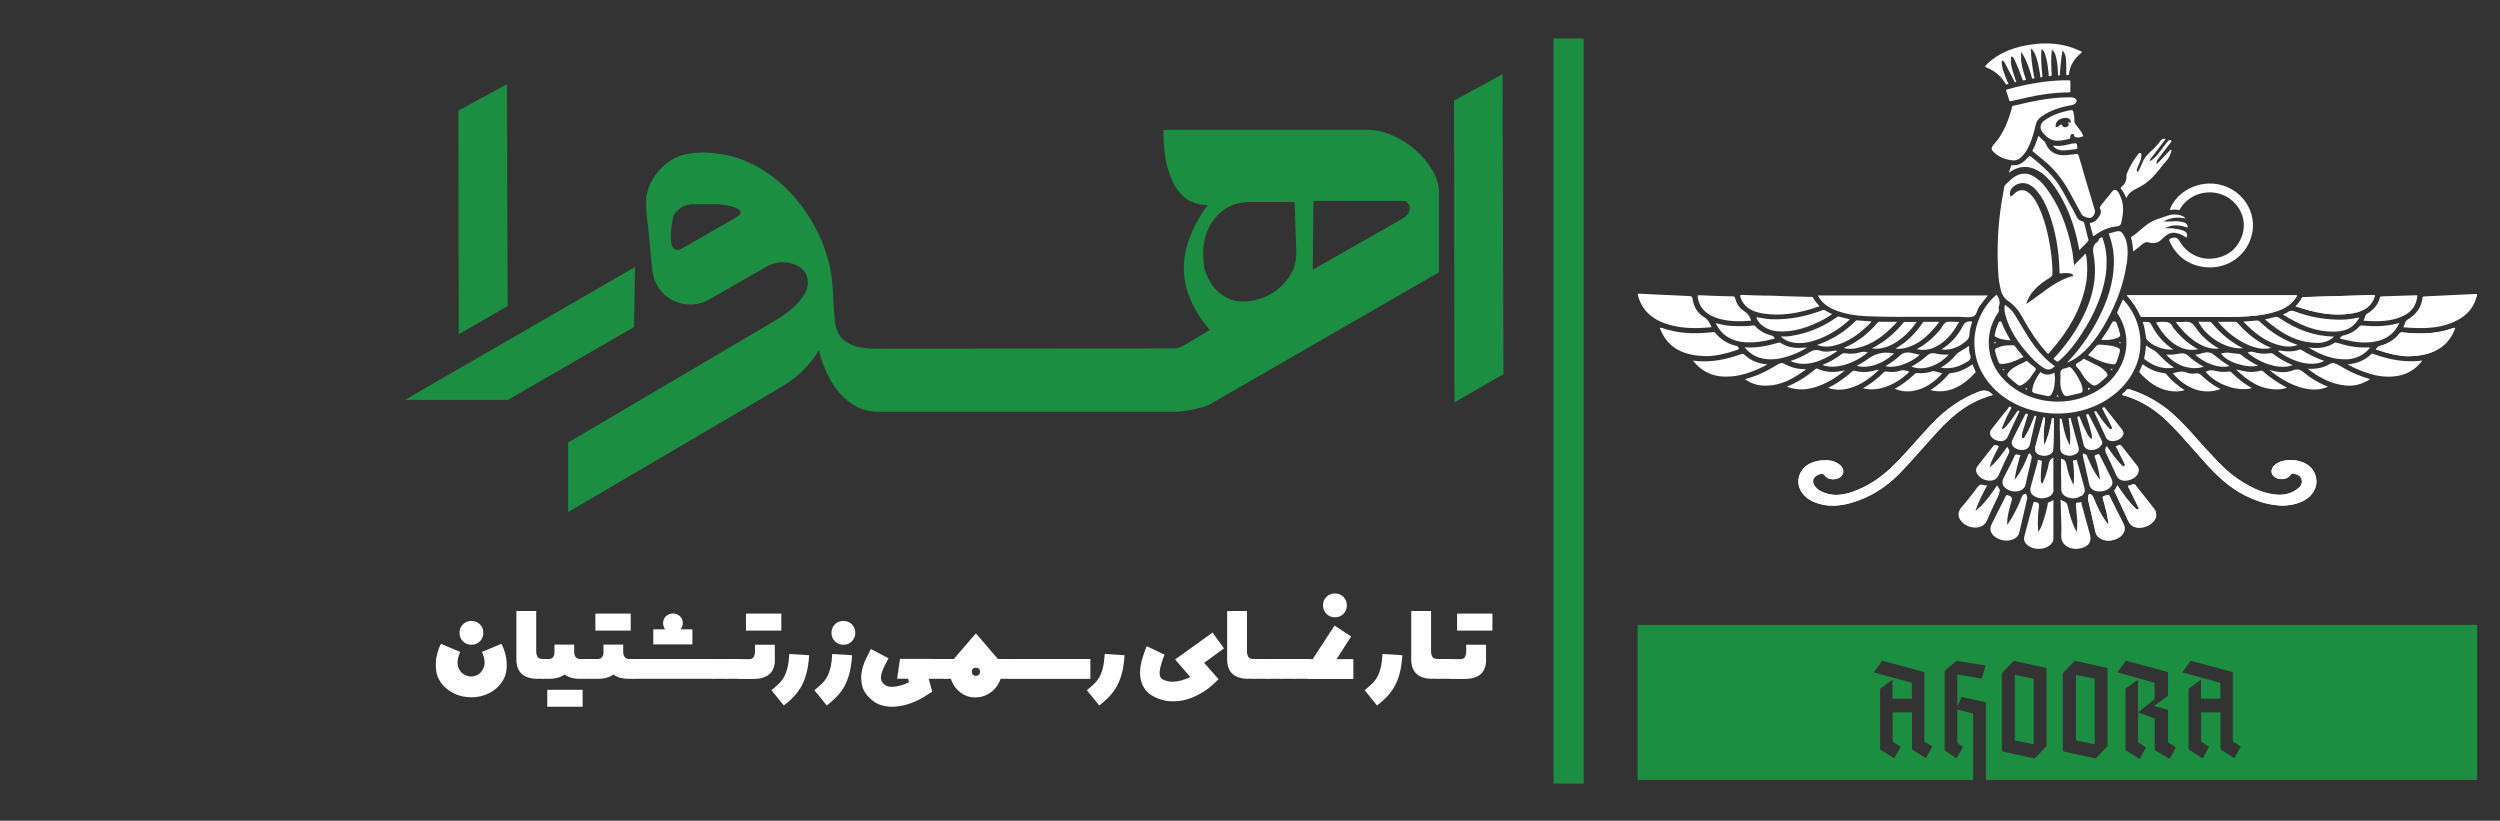<svg xmlns="http://www.w3.org/2000/svg" id="Layer_1" width="219.31" height="72" viewBox="0 0 219.31 72"><rect x="0" y="0" width="219.31" height="72" fill="#333333" stroke="none"/><defs><style>.cls-1{fill:#1c8e42;}.cls-2{fill:#fff;}</style></defs><path class="cls-1" d="M44.57,35.08h-9.05l20.19-11.66-.09,5.27-11.05,6.38h0Z"></path><polygon class="cls-1" points="131.89 32.82 127.59 35.3 127.59 35.3 127.55 8.85 127.55 8.83 131.81 6.51 131.81 6.51 131.89 32.82"></polygon><polygon class="cls-1" points="44.53 26.85 40.24 29.32 40.21 9.71 40.22 9.7 44.47 7.39 44.48 9.7 44.53 26.85"></polygon><path class="cls-1" d="M125.63,14.91c-.39-.67-.89-1.26-1.5-1.79s-1.29-.95-2.03-1.26c-.74-.32-1.46-.47-2.16-.47h-17.88c0,1.3.11,2.38.34,3.23.22.85.52,1.52.88,2.02.37.5.78.85,1.24,1.05.46.2.93.3,1.41.3-1.39,1.95-2.08,3.79-2.08,5.51v.15c.03,1.77.79,3.53,2.27,5.3l-1.96,1.18c-.22.11-.42.21-.59.3s-.39.14-.67.14l-26.11.02c-.88-.01-1.56-.12-2.04-.32-.5-.22-.87-.5-1.1-.85-.23-.35-.37-.75-.41-1.2s-.08-.91-.11-1.39l-.06-1.18c0-.1,0-.2-.01-.29,0-.1-.02-.2-.03-.29l-.06-.63c-.13-1.01-.38-2-.76-2.98s-.86-1.9-1.44-2.76-1.25-1.65-2.01-2.37c-.76-.72-1.59-1.32-2.48-1.79-.9-.47-1.74-.78-2.51-.93-.78-.15-1.45-.23-2.01-.23-.48,0-.97.04-1.47.13-.53.08-1.04.29-1.54.62-.49.33-.91.74-1.26,1.23-.29.41-.5.8-.62,1.2s-.18.71-.19.95v.46c0,.32.02.65.06.97.06.42.1.86.15,1.32l.32,3.32c.06.67.26,1.25.6,1.72.34.48.75.83,1.22,1.06s.98.35,1.52.35h.11c.57-.01,1.13-.18,1.68-.51l4.92-2.82c.42-.24.86-.36,1.32-.37.46,0,.88.07,1.25.24s.64.39.8.66.24.55.24.83c0,.13-.01.27-.04.42-.11.45-.41.94-.89,1.47-.48.53-1.22,1.09-2.22,1.66l-17.88,10.53v6.1l18.61-10.92c.76-.45,1.42-.95,1.98-1.49.56-.55,1.03-1.14,1.41-1.79.18.76.43,1.46.75,2.12s.69,1.23,1.13,1.71c.43.48.93.87,1.47,1.15.5.26,1.04.39,1.62.42h26.49s.69-.07,1.02-.13c.33-.06.68-.13,1.04-.23.37-.1.71-.24,1.03-.44l19.85-11.44v-6.92c0-.7-.2-1.38-.59-2.05h-.02ZM64.95,18.71c-.04.13-.19.26-.44.4l-4.65,2.67c-.17.1-.32.15-.44.15-.06,0-.11-.01-.17-.04-.15-.07-.26-.2-.32-.4-.06-.2-.08-.41-.08-.63v-.15c0-.28.02-.56.05-.84.04-.28.08-.52.14-.74.06-.21.11-.34.15-.4.24-.29.49-.51.75-.63.26-.13.59-.19.98-.19h2.06s.12.01.28.03.34.05.54.09c.2.03.39.08.59.15.2.06.34.13.43.21.09.08.14.16.14.24v.09h0ZM113.71,22.31c0,.42-.08.83-.23,1.24-.18.43-.42.83-.72,1.18-.29.35-.64.66-1.03.91-.39.26-.8.45-1.22.58-.52.15-1,.23-1.45.23-.42,0-.81-.07-1.16-.21-.72-.29-1.27-.76-1.66-1.39s-.61-1.2-.64-1.69c-.04-.5-.05-.82-.05-.98,0-.64.11-1.26.34-1.85.28-.73.74-1.35,1.37-1.85.63-.5,1.44-.76,2.44-.76h3.87l.15,4.48v.11h0ZM123.55,18.69c-.1.18-.28.35-.55.51l-7.84,4.46.06-6.04h7.93c.11,0,.22.05.32.16s.15.2.17.29c.01.09.02.14.02.16,0,.15-.04.31-.11.46Z"></path><path class="cls-2" d="M43.99,56.47c.28.56.43,1.12.46,1.68.03.57-.06,1.04-.27,1.43-.15.28-.34.53-.56.73s-.46.37-.72.5c-.26.13-.52.22-.79.28-.27.06-.53.08-.77.08s-.5-.03-.77-.08c-.27-.06-.53-.15-.79-.28s-.49-.3-.72-.5-.41-.44-.56-.73c-.11-.19-.18-.41-.22-.65s-.06-.5-.05-.77c0-.27.06-.55.13-.84.08-.29.18-.57.32-.84l1.69.71c-.26.58-.3,1.06-.13,1.44.12.26.28.44.48.55.2.1.4.16.6.16.21,0,.42-.05.61-.16s.35-.29.47-.55c.18-.37.14-.85-.12-1.44l1.7-.71h.01ZM41.36,56.56c-.3,0-.54-.1-.75-.3-.2-.2-.3-.45-.3-.75s.1-.54.3-.74.45-.3.75-.3.54.1.74.3.3.45.3.74-.1.55-.3.75-.45.3-.74.3Z"></path><path class="cls-2" d="M47.2,59.55c-1.26,0-1.9-.57-1.9-1.7v-4.25h1.74v3.61c0,.12.03.25.1.38.07.14.2.21.41.21h.15v1.74h-.51,0Z"></path><path class="cls-2" d="M50.89,59.55c-.51,0-.9-.09-1.19-.27-.06-.02-.12-.06-.18-.12-.06.06-.11.1-.17.12-.31.18-.71.27-1.2.27h-.45c-.06,0-.13-.02-.19-.05-.06-.04-.1-.07-.1-.09v-1.46s.04-.08.11-.1c.07-.02.13-.04.18-.04h.45c.15,0,.27-.05.36-.16s.13-.25.13-.43v-.67h1.73v.67c0,.15.04.28.12.4.08.12.21.19.39.19h1.13v1.74h-1.13,0ZM48.01,60.51h3.1v1.49h-3.1v-1.49Z"></path><path class="cls-2" d="M55.17,59.55c-.51,0-.9-.09-1.18-.27-.07-.02-.13-.06-.18-.12-.06.06-.11.1-.17.12-.3.18-.7.27-1.19.27h-.41c-.06,0-.13-.02-.19-.05-.06-.04-.1-.07-.1-.09v-1.46s.04-.08.11-.1c.07-.02.13-.04.18-.04h.41c.15,0,.27-.05.36-.16s.13-.25.13-.43v-.67h1.73v.67c0,.15.04.28.12.4.08.12.21.19.39.19h.41v1.74s-.42,0-.42,0ZM52.23,53.83h3.1v1.49h-3.1v-1.49Z"></path><path class="cls-2" d="M55.59,59.55c-.06,0-.13-.02-.19-.05-.06-.04-.1-.07-.1-.09v-1.46s.04-.08.11-.1c.07-.02.13-.04.18-.04h7.03v1.74s-7.03,0-7.03,0ZM60.74,55.21v1.32h-3.43v-1.32h1.04c-.06-.08-.1-.17-.13-.26s-.05-.18-.05-.29c0-.24.08-.44.25-.6s.37-.24.63-.24c.23,0,.43.08.6.24s.25.36.25.6c0,.1-.02.2-.05.29s-.08.17-.14.26h1.04-.01Z"></path><path class="cls-2" d="M62.62,59.55c-.06,0-.13-.02-.19-.05-.06-.04-.1-.07-.1-.09v-1.46s.04-.08.11-.1c.07-.02.13-.04.18-.04h1.21v1.74s-1.21,0-1.21,0Z"></path><path class="cls-2" d="M63.83,59.55c-.06,0-.13-.02-.19-.05-.06-.04-.1-.07-.1-.09v-1.46s.04-.08.11-.1c.07-.02.13-.04.18-.04h1.21v1.74s-1.21,0-1.21,0Z"></path><path class="cls-2" d="M67.98,57.86c0,1.13-.63,1.7-1.9,1.7h-1.04c-.06,0-.13-.02-.19-.05-.06-.04-.1-.07-.1-.09v-1.46s.04-.08.11-.1c.07-.02.13-.04.18-.04h.69c.2,0,.34-.07.4-.21.07-.14.1-.27.1-.38v-.67h1.74v1.31h.01ZM65.44,53.83h3.1v1.49h-3.1v-1.49Z"></path><path class="cls-2" d="M67.67,60.55c.24-.19.45-.38.63-.55s.34-.37.47-.6c.13-.23.23-.5.31-.82.08-.32.13-.72.16-1.21l1.74.11c-.04.59-.11,1.11-.22,1.53-.11.43-.25.81-.43,1.14s-.4.64-.66.92-.57.55-.91.82l-1.09-1.35h0Z"></path><path class="cls-2" d="M71.44,60.55c.24-.19.45-.38.63-.55s.34-.37.47-.6c.13-.23.23-.5.31-.82.08-.32.13-.72.16-1.21l1.74.11c-.04.59-.11,1.11-.22,1.53-.11.43-.25.81-.43,1.14s-.4.64-.66.92-.57.55-.91.82l-1.09-1.35h0ZM73.99,56.56c-.3,0-.55-.1-.75-.3s-.3-.45-.3-.75.1-.54.3-.74c.2-.2.45-.3.75-.3s.54.1.74.3.3.45.3.74-.1.55-.3.75c-.2.2-.45.3-.74.3Z"></path><path class="cls-2" d="M81.47,59.55l.31,1.12-.53.34c-.16.11-.35.22-.58.34s-.47.23-.73.32c-.26.1-.53.18-.82.24s-.58.09-.86.09c-.34,0-.67-.05-.99-.15-.32-.1-.62-.28-.89-.53-.39-.35-.64-.73-.74-1.13s-.12-.78-.06-1.17c.06-.38.17-.74.32-1.09.16-.34.31-.64.44-.89l.06-.11,1.54.82-.06.12c-.15.28-.28.54-.38.76-.1.22-.17.42-.2.59-.03.17-.03.32.01.45s.12.25.24.35c.12.11.27.19.44.21.17.03.36.03.56,0s.4-.08.61-.14c.2-.07.4-.15.58-.24l-.08-.31h-.96l.25-1.74h2.8v1.74h-.31.03,0Z"></path><path class="cls-2" d="M81.78,59.55c-.06,0-.13-.02-.19-.05-.06-.04-.1-.07-.1-.09v-1.46s.04-.08.11-.1c.07-.02.13-.04.18-.04h1.21v1.74s-1.21,0-1.21,0Z"></path><path class="cls-2" d="M87.78,59.55c-.1.27-.22.5-.38.71-.15.2-.33.38-.53.51-.2.14-.41.24-.64.31s-.45.1-.68.1-.45-.03-.66-.1c-.22-.07-.42-.17-.61-.31s-.36-.31-.51-.51c-.15-.2-.27-.44-.35-.71h-.44c-.06,0-.13-.02-.19-.05-.06-.04-.1-.07-.1-.09v-1.46s.04-.08.11-.1c.07-.02.13-.04.18-.04h.69l1.94-2.25,1.93,2.25h1.19v1.74h-.96,0ZM85.25,58.93c0,.09.03.18.1.25s.15.11.26.11.19-.04.26-.11.1-.16.1-.25c0-.11-.03-.19-.1-.26s-.16-.1-.26-.1-.19.03-.26.1-.1.16-.1.26Z"></path><path class="cls-2" d="M95.65,57.81v1.74h-6.91c-.06,0-.13-.02-.19-.05-.06-.04-.1-.07-.1-.09v-1.46s.04-.08.11-.1c.07-.02.13-.04.18-.04,0,0,6.91,0,6.91,0Z"></path><path class="cls-2" d="M95.34,60.55c.24-.19.45-.38.63-.55s.34-.37.47-.6c.13-.23.23-.5.31-.82.08-.32.13-.72.16-1.21l1.74.11c-.04.59-.11,1.11-.22,1.53-.11.43-.25.81-.43,1.14s-.4.64-.66.92-.57.55-.91.82l-1.09-1.35h0Z"></path><path class="cls-2" d="M107.37,56.88l-1.74,1.27,1.27,1.43-.61.57s-.09.08-.22.18c-.13.11-.3.23-.51.36-.21.14-.47.27-.76.41-.3.14-.62.25-.96.32-.35.08-.71.11-1.1.1-.39,0-.79-.1-1.2-.26-.18-.07-.37-.17-.58-.3-.21-.14-.39-.32-.55-.55s-.28-.52-.35-.86-.07-.76.02-1.24c.04-.22.09-.42.15-.62s.12-.37.17-.51c.05-.15.1-.27.14-.35.04-.09.06-.14.06-.14l1.56.74c-.05.11-.09.23-.14.36-.04.11-.08.25-.13.39-.05.15-.08.3-.12.46-.04.2-.05.37-.04.49.01.12.04.22.08.29s.1.13.16.16c.06.04.12.06.19.09.23.1.48.14.74.13.27,0,.51-.05.73-.11s.49-.16.79-.29l-1.33-1.55,3.28-2.36s1,1.39,1,1.39Z"></path><path class="cls-2" d="M109.55,59.55c-1.26,0-1.9-.57-1.9-1.7v-4.25h1.74v3.61c0,.12.03.25.1.38.07.14.2.21.41.21h.15v1.74h-.51.01Z"></path><path class="cls-2" d="M110.06,59.55c-.06,0-.13-.02-.19-.05-.06-.04-.1-.07-.1-.09v-1.46s.04-.08.11-.1c.07-.02.13-.04.18-.04h1.21v1.74s-1.21,0-1.21,0Z"></path><path class="cls-2" d="M111.27,59.55c-.06,0-.13-.02-.19-.05-.06-.04-.1-.07-.1-.09v-1.46s.04-.08.11-.1c.07-.02.13-.04.18-.04h1.21v1.74s-1.21,0-1.21,0Z"></path><path class="cls-2" d="M112.48,59.55c-.06,0-.13-.02-.19-.05-.06-.04-.1-.07-.1-.09v-1.46s.04-.08.11-.1c.07-.02.13-.04.18-.04h1.21v1.74s-1.21,0-1.21,0Z"></path><path class="cls-2" d="M113.69,59.55c-.06,0-.13-.02-.19-.05-.06-.04-.1-.07-.1-.09v-1.46s.04-.08.11-.1c.07-.02.13-.04.18-.04h1.21v1.74s-1.21,0-1.21,0Z"></path><path class="cls-2" d="M115.16,57.81l1.91-2.93,1.46.95-1.28,1.99h1.47v1.74h-3.81c-.06,0-.13-.02-.19-.05-.06-.04-.1-.07-.1-.09v-1.46s.04-.08.11-.1c.07-.02.13-.04.18-.04h.25,0ZM117.11,54.15c-.3,0-.55-.1-.75-.3s-.3-.45-.3-.75.1-.53.3-.74c.2-.2.45-.3.75-.3s.53.1.74.3c.2.2.3.45.3.74s-.1.55-.3.75c-.2.2-.45.3-.74.3Z"></path><path class="cls-2" d="M119.71,60.55c.24-.19.45-.38.63-.55s.34-.37.47-.6c.13-.23.23-.5.31-.82.08-.32.13-.72.16-1.21l1.74.11c-.04.59-.11,1.11-.22,1.53-.11.43-.25.81-.43,1.14s-.4.64-.66.92-.57.55-.91.82l-1.09-1.35h0Z"></path><path class="cls-2" d="M125.7,59.55c-1.26,0-1.9-.57-1.9-1.7v-4.25h1.74v3.61c0,.12.03.25.1.38.07.14.2.21.41.21h.15v1.74h-.51.01Z"></path><path class="cls-2" d="M126.21,59.55c-.06,0-.13-.02-.19-.05-.06-.04-.1-.07-.1-.09v-1.46s.04-.08.11-.1c.07-.02.13-.04.18-.04h1.21v1.74s-1.21,0-1.21,0Z"></path><path class="cls-2" d="M130.37,57.86c0,1.13-.63,1.7-1.9,1.7h-1.04c-.06,0-.13-.02-.19-.05-.06-.04-.1-.07-.1-.09v-1.46s.04-.08.11-.1c.07-.02.13-.04.18-.04h.69c.2,0,.34-.07.4-.21.07-.14.1-.27.1-.38v-.67h1.74v1.31h0ZM127.82,53.83h3.1v1.49h-3.1v-1.49Z"></path><polygon class="cls-1" points="183.76 59.54 182.11 59.21 182.11 64.95 183.76 65.29 183.76 59.54"></polygon><polygon class="cls-1" points="178.4 59.54 176.75 59.21 176.75 64.95 178.4 65.29 178.4 59.54"></polygon><path class="cls-1" d="M143.66,54.82v13.61h29.43v-5.84l-1.39-.34v2.93l.51.35-.59,1-1.03-.71v-6.98l1.05-.87,2.55.41-.33,1.15-2.16-.36v2.82l.38-.85,2.13.47v6.82h43.1v-13.61s-73.65,0-73.65,0ZM168.97,66.53l-1.24-.79v-3.25h-1.7v2.56l.7.46-.56,1.02-1.24-.79v-5.32l1.09-.8v1.67h1.7v-1.39l-3.35-.92.75-1.02,3.69,1v6.08l.7.46-.56,1.02h.02ZM179.53,65.45l-1.04,1.09-2.88-.63v-6.86l1.05-1.08,2.87.63v6.84h0ZM184.88,65.45l-1.04,1.09-2.88-.63v-6.86l1.05-1.08,2.87.63v6.84h0ZM190.35,66.59l-1.33-.79v-2.77l-1.46-.53v2.62l.69.45-.55,1.02-1.25-.79v-5.38l1.1-.8v2.88l1.46-1.17v-1.43l-3.26-.92.74-1.02,3.7,1v2.08l-1.24.88,1.24.36v2.83l.69.45-.55,1.02h.02,0ZM196.03,66.53l-1.24-.79v-3.25h-1.7v2.56l.7.46-.56,1.02-1.24-.79v-5.32l1.09-.8v1.67h1.7v-1.39l-3.35-.92.75-1.02,3.69,1v6.08l.7.46-.56,1.02h.02Z"></path><path class="cls-2" d="M182.71,11.81h0c-.13-.27-.32-.51-.51-.74l-.06-.08c-.13-.16-.18-.31-.17-.48,0-.22-.02-.45-.11-.74-.02-.07-.04-.11-.11-.11h-.08c-.96.18-1.69.46-2.3.89-.21.14-.33.33-.36.53-.02.18.04.37.18.54.7.82,1.16.85,2.34.56.07-.02.07-.04.08-.11h0c0-.14.02-.21.11-.29.04-.04.1-.04.15-.02.05.02.09.07.09.13s.02.11.14.15c.19.05.39.02.62-.08.02,0,.02-.01.02-.02,0-.03-.02-.09-.04-.13h.01ZM181.56,10.74c-.09-.03-.13-.03-.15-.04,0,.02.02.05.02.07,0,.03.03.07.04.11s0,.08,0,.12c-.05.09-.16.13-.21.14-.04,0-.08.02-.11.02-.1,0-.19-.04-.23-.12-.03-.07-.05-.11-.08-.12-.04-.01-.1.03-.15.07-.02.01-.04.03-.06.04,0,0-.03.02-.04.03-.04.04-.1.09-.21.08h-.05v-.05c-.02-.31.14-.54.47-.67.16-.06.45-.14.66-.03.11.06.17.15.2.29l.02.1-.09-.03h-.03Z"></path><path class="cls-2" d="M183.42,19.1c-.22.07-.71-.11-.82-.31-.14-.26-.28-.51-.42-.77-.22-.4-.44-.8-.65-1.2-.64-1.18-1.44-2.13-2.46-2.93-.13-.1-.26-.21-.38-.31-.09-.08-.19-.16-.29-.24-.1-.08-.12-.11-.08-.18.19-.34.31-.7.44-1.08.02-.06.04-.12.06-.17.04.04.07.07.11.11.11.12.22.23.34.32s.17.21.23.34c.03.07.06.14.1.2.34.54.93.8,1.66.73.26-.03.53-.05.8-.09.19-.03.25,0,.3.17.34,1.19.7,2.4,1.05,3.56l.36,1.21c.06.2-.14.58-.35.64Z"></path><path class="cls-2" d="M182.17,8.83c0,.17-.18.35-.41.39-1.11.19-1.95.5-2.64.98-.31.21-.48.45-.54.76-.14.64-.32,1.21-.55,1.75-.16.36-.39.81-.83,1.17-.19.15-.39.21-.63.19-.67-.06-1.23-.3-1.67-.72-.24-.23-.24-.4-.02-.65.32-.36.6-.75.82-1.17.32-.58.56-1.23.78-2.02v-.06c.02-.09.03-.14.14-.17,1.66-.4,3.16-.72,4.73-.74h.34c.25,0,.47.14.48.29h0Z"></path><path class="cls-2" d="M181.59,8.08s-.07.03-.17.03c-.57,0-1.17.04-1.86.13-1.07.14-2.14.4-3.08.62-.19.05-.21,0-.24-.11-.06-.23-.14-.47-.24-.74-.02-.05-.03-.09,0-.11,0-.03.06-.05.14-.07,1.67-.47,3.22-.73,4.75-.78h.59c.06,0,.1,0,.12.02,0,.02.02.04.02.09v.83c0,.06,0,.09-.02.11v-.02h0Z"></path><path class="cls-2" d="M182.61,4.58s0,.04-.1.12c-.58.48-.92,1.08-1.01,1.76,0,.1-.03.14-.16.13-.06,0-.08-.02-.08-.02v-.51c0-.26,0-.54-.02-.8-.02-.26-.04-.49-.23-.73l-.08-.1-.02.13c-.12.71-.17,1.37-.21,1.92v.12s-.02.02-.07.02c-.06,0-.08,0-.09-.01s0-.05,0-.09v-.04c-.02-.48-.05-.92-.15-1.36l-.02-.08c-.05-.2-.09-.42-.28-.6l-.08-.08-.02.11c-.08.58-.05,1.15-.03,1.7,0,.11,0,.22.02.33,0,.07,0,.12-.02.14s-.07.03-.14.04c-.07,0-.1-.01-.1-.02v-.13c-.02-.12-.03-.24-.04-.36-.05-.45-.11-.91-.26-1.35,0-.02-.02-.05-.02-.07-.04-.13-.09-.27-.24-.38l-.09-.06v.11c-.04.8.02,1.54.09,2.16v.07s.02.08,0,.09c0,0-.02.03-.09.04h-.09v-.15c-.03-.13-.05-.27-.07-.4-.07-.41-.15-.84-.29-1.24l-.02-.04c-.07-.2-.14-.4-.34-.6l-.1-.1v.14c.02.84.15,1.62.27,2.28,0,.02,0,.05.02.07.02.04.03.09.02.11s-.04.04-.1.04c-.07.01-.09,0-.1,0-.02-.01-.02-.05-.03-.08,0-.04-.02-.09-.04-.12v-.06l-.04-.13c-.19-.6-.39-1.21-.75-1.79l-.11-.17v.8c.07.51.22,1.02.38,1.51,0,.02,0,.03.02.04.02.04.03.08.02.1,0,.01-.03.03-.1.05-.16.04-.18,0-.22-.13-.24-.68-.45-1.2-.69-1.68,0-.02-.02-.03-.02-.05-.03-.07-.07-.16-.2-.21l-.07-.02v.07c-.03.22-.02.42,0,.61.07.42.21.84.35,1.24l.07.21s0,.03.02.05c0,.02.02.04.02.05,0,0,0,.01-.04.02-.08.03-.1,0-.14-.08l-.03-.06c-.24-.46-.47-.92-.72-1.39l-.02-.05c-.05-.09-.1-.2-.21-.29l-.06-.04-.03.06c-.05.1-.04.19-.02.26v.04c.07.5.27.96.46,1.42l.06.15s.02.04.04.06c0,.01.04.05.03.06,0,0,0,.02-.07.04-.14.05-.17.02-.23-.09-.33-.57-.84-1.02-1.52-1.32-.12-.05-.25-.11-.25-.14s.1-.12.19-.22c1.02-.98,2.4-1.55,4.22-1.75.32-.04.64-.05.95-.05,1.1,0,2.1.23,3.04.68.12.06.14.09.14.09h-.06,0Z"></path><path class="cls-2" d="M188.71,13.86c.41-.54.82-1.08,1.24-1.62,0-.01,0-.03.02-.06-.19-.04-.32.02-.43.16-.2.25-.39.51-.63.73-.34.31-.66.59-.87.97-.12.23-.38.96-.52,1.04-.29-.19.43-.94.32-1.57-.02-.1-.15-.14-.22-.05-.45.57-.75,1.07-1.01,1.68-.03.08-.08.21-.07.3.03.36-.11.7-.45.96-.06.04-.07.12-.02.18.21.23.33.5.45.77.03,0,.05-.01.05-.02.15-.38.48-.61.88-.8.53-.25.96-.56,1.35-.95.45-.45.83-1.02,1.26-1.49.24-.26.35-.57.43-.89,0-.05-.05-.09-.09-.05-.47.46-1.17,1.24-1.2,1.25-.05-.12,0-.28.05-.36.38-.51.77-1.01,1.15-1.51.05-.07.17-.15.04-.23-.14-.08-.22.04-.27.09-.41.47-.73,1.05-1.2,1.48-.13.12-.36.3-.39.23.03-.09.05-.16.11-.24h.02,0Z"></path><path class="cls-2" d="M186.1,19.48c-.05.22-.11.36-.46.39-.62.06-1.22.3-1.83.74l-.04.03s-.1.08-.13.07c0,0-.03-.03-.05-.09-.06-.2-.11-.4-.16-.59-.03-.13-.07-.26-.1-.39v-.07s.02-.02.09-.03c.25-.02.41-.16.54-.31.24-.28.47-.6.25-.96-.02-.1.02-.15.07-.21.07-.08.13-.16.19-.25.16-.21.33-.42.51-.62.05-.05.09-.11.14-.18.13-.18.28-.38.43-.35.26.05.38.38.49.64l.02.05c.24.61.25,1.27.03,2.14h.01Z"></path><path class="cls-2" d="M191.84,20.49c.04.09.03.21-.02.36-.91-.6-1.49-.58-2.13.09-.34.36-.7.46-1.16.33-.29-.08-.47.04-.62.17-.18.16-.37.31-.58.47-.06.05-.13.1-.2.15v-.09c-.04-.4-.07-.74-.18-1.09-.02-.06,0-.09.04-.12.3-.18.56-.4.81-.62.26-.22.52-.45.83-.63.33-.2.71-.32,1.07-.44.15-.05.29-.09.43-.15.2-.07.41-.11.62-.11.17,0,.33.02.5.07.18.05.36.12.47.29-.61-.14-1.18-.09-1.73.15l-.2.09.22.02c.1.01.21,0,.34,0,.41-.04.75-.03,1.06.03.35.07.5.21.5.5-.63-.2-1.18-.28-1.75-.05l-.28.11h.3c.43,0,.85.05,1.23.17.23.07.36.16.42.27v.03h.01Z"></path><path class="cls-2" d="M197.58,20.39c-.34,1.96-2.18,3.29-4.19,3.04-1.43-.18-2.46-.94-3.06-2.25-.03-.07-.04-.12-.03-.16,0-.04.06-.07.14-.11.1-.04.2-.07.29-.07.2,0,.36.11.48.33.58,1.03,1.74,1.64,2.89,1.51,1.29-.14,2.16-.82,2.58-2,.39-1.11.04-2.33-.91-3.12-.66-.55-1.53-.78-2.4-.65-.86.13-1.62.62-2.08,1.34-.02.03-.03.05-.04.08-.04.09-.06.12-.13.1-.27-.07-.54-.05-.79,0,.46-1.32,1.89-2.29,3.43-2.33,1.16-.03,2.25.45,3,1.32.71.82,1.01,1.9.83,2.96h0Z"></path><path class="cls-2" d="M186.56,23.12c-.24,1.69-.83,3.36-1.8,5.11-.7,1.27-1.4,2.16-2.25,2.88-.28.24-.66.52-1.18.69.99-1.01,1.84-2.18,2.6-3.57.97-1.79,1.47-3.46,1.51-5.1.02-.89-.12-1.74-.42-2.53,0-.01,0-.03-.02-.04,0-.02-.02-.05-.02-.06,0,0,0-.01.06-.03l.11-.03c.32-.1.54-.16.7-.16.25,0,.37.16.59.62.03.05.04.12.06.17.22.75.15,1.49.07,2.06h0Z"></path><path class="cls-2" d="M184.8,22.97h0c0,.39-.02.81-.1,1.29-.27,1.6-.92,3.2-2.01,4.9-.47.74-1.13,1.69-2.06,2.49-.14.12-.2.07-.29-.01-.04-.03-.08-.07-.12-.09-.06-.03-.07-.05-.07-.06,0-.03.06-.1.08-.12.7-.74,1.31-1.54,1.83-2.37,1.47-2.39,1.98-4.5,1.6-6.64-.08-.46-.11-.84.35-1.16.06-.04.08-.09.09-.14v-.02c.05-.12.18-.22.31-.22h0s.05.03.07.14c0,.03,0,.07.02.09.21.61.31,1.27.3,1.94v-.02h0Z"></path><path class="cls-2" d="M174.39,25.92c-.24.28-.48.59-.75.96-.08.11-.13.25-.18.38-.08.22-.16.43-.38.51-.25.09-.56.06-.86.04-.13,0-.25-.02-.38-.02h-2.89c-1.69.01-3.43.02-5.15-.05-1.18-.05-2.11-.24-2.92-.58-.67-.29-1.13-.69-1.41-1.24h14.92Z"></path><path class="cls-2" d="M150.14,28.7c-1.36.14-2.47.1-3.47-.15-1.58-.38-2.58-1.23-2.95-2.52-.03-.1-.06-.22-.05-.24,0-.01.06-.02.11-.02h.17c.46.02.92.04,1.38.07.93.05,1.89.09,2.83.13.24,0,.29.07.32.25.1.71.43,1.24.99,1.59.36.22.52.5.67.89h0Z"></path><path class="cls-2" d="M152.53,30.6s-.02.06-.06.07c-.99.35-1.96.56-2.67.57h-.03c-2.13,0-3.47-.76-4.1-2.32,0-.02-.02-.04-.03-.06-.04-.07-.03-.08-.02-.09.02-.01.04-.02.07-.02.04,0,.09.02.14.03,1.24.44,2.64.56,4.39.36.15-.02.22,0,.3.11.41.51.98.88,1.7,1.07.02,0,.04,0,.05.01.04,0,.08.02.11.03.11.07.16.16.15.22,0,0,0,.02,0,.02Z"></path><path class="cls-2" d="M159.59,26.87c-1.87.66-3.38.86-4.87.64-1.13-.16-1.8-.64-2.05-1.47-.03-.09-.02-.13,0-.14,0,0,.04-.03.13-.03h.05c.62.03,1.24.05,1.85.06h.42c1.17.05,2.34.08,3.51.11h.25c.09,0,.14.01.17.07.13.27.34.5.56.74v.02h-.02Z"></path><path class="cls-2" d="M155.06,31.96h0s-.09.05-.13.07c-.1.05-.19.1-.29.15-.92.44-2.03.89-3.34.86-1.16-.03-2.08-.49-2.79-1.41.03,0,.07,0,.1.01.14.02.25.03.37.04,1.17.08,2.35-.11,3.7-.59.16-.06.26-.06.39.06.51.48,1.16.75,1.94.81h.07-.02Z"></path><path class="cls-2" d="M160.7,27.57c-.36.26-.73.47-1.13.66-.93.44-2.19.94-3.63.83-.89-.06-1.62-.54-1.88-1.21.1-.02.2,0,.3.02.38.08.77.13,1.15.14,1.41.03,2.78-.22,4.21-.74.02,0,.04-.02.07-.03.11-.04.2-.08.32-.01.14.09.3.17.46.25.05.02.09.05.14.07v.02h-.01Z"></path><path class="cls-2" d="M158.44,32.39c-1.15.87-2.21,1.44-3.6,1.44h-.02c-.63,0-1.22-.19-1.74-.56.52-.15.99-.32,1.41-.51.45-.2.9-.45,1.4-.75.19-.11.4-.23.59-.12.29.17.59.29.92.38.32.08.67.12,1.04.12h0Z"></path><path class="cls-2" d="M162.28,28.02c-.98.91-2.04,1.53-3.23,1.89-.52.16-1.04.22-1.53.17-.53-.05-.96-.23-1.3-.56h.07c.3,0,.56,0,.82-.05,1.43-.22,2.72-.74,3.96-1.6.02-.01.04-.03.05-.04.06-.05.09-.08.18-.06.25.07.5.13.76.19.07.02.15.04.22.05h0Z"></path><path class="cls-2" d="M161.87,32.47h0c-.89.74-1.72,1.21-2.62,1.49-.91.28-1.71.27-2.49-.04.88-.36,1.68-.86,2.51-1.55.07-.06.12-.05.21,0,.68.29,1.41.33,2.24.14h.05c.05-.02.08-.02.11-.02h0v-.02Z"></path><path class="cls-2" d="M173.25,32.72c-.4.43-.96.97-1.73,1.31-.71.32-1.43.38-2.18.19.6-.37,1.13-.83,1.61-1.4.04-.05.07-.08.13-.08.67-.06,1.29-.31,1.95-.78l.06.14c.07.16.13.3.19.44.04.08.03.13-.02.18h-.01Z"></path><path class="cls-2" d="M170.39,32.74c-1.22,1.41-2.88,1.95-4.18,1.36.59-.31,1.15-.72,1.75-1.29.07-.06.13-.09.22-.08.47.04.91-.02,1.33-.16.07-.03.14-.03.2,0,.17.05.35.09.53.14.04,0,.09.02.14.03h0Z"></path><path class="cls-2" d="M166.43,28.23c-1.07,1.16-2.11,2-3.61,2.32-.37.08-.73.07-1.09-.02,1.12-.47,2.07-1.17,2.97-2.21.05-.05.08-.09.15-.09h1.58Z"></path><path class="cls-2" d="M164.17,28.21c-.13.17-.27.31-.42.44l-.03.03c-.65.6-1.55,1.32-2.78,1.63-.56.14-1.06.12-1.54-.05,1.26-.43,2.39-1.12,3.34-2.06,0,0,.02-.02.03-.03.05-.05.07-.07.12-.07.33.03.66.05,1.01.08l.26.02h.01Z"></path><path class="cls-2" d="M164.82,32.45l-.02.02-.02.02c-.65.61-1.46,1.28-2.59,1.58-.64.17-1.24.15-1.82-.04.76-.38,1.46-.86,2.13-1.46.08-.07.14-.05.24-.03h0c.42.1.8.12,1.19.07.23-.03.47-.09.72-.16.07-.02.13-.02.16,0h0Z"></path><path class="cls-2" d="M167.5,32.61c-1.26,1.23-2.83,1.79-4.07,1.45.68-.39,1.29-.85,1.84-1.42.06-.06.13-.06.23-.04h.04c.41.06.78.04,1.1-.07.35-.11.62-.03.86.09h0Z"></path><path class="cls-2" d="M171.82,28.31c-.45.8-.9,1.34-1.46,1.77-.72.54-1.43.72-2.22.55.77-.41,1.42-.95,2.08-1.74.06-.08.12-.17.17-.25.1-.17.19-.32.35-.38.19-.06.42-.05.65-.03.1,0,.21.01.32.01h.15s0,.02-.03.08h0Z"></path><path class="cls-2" d="M170.12,28.23s-.08.1-.11.15c-.12.16-.22.29-.34.42-.52.6-1.19,1.26-2.18,1.62-.44.16-.83.21-1.21.16.94-.54,1.71-1.26,2.39-2.28.03-.05.07-.07.15-.07h1.3Z"></path><path class="cls-2" d="M168.15,28.23c-.59.82-1.17,1.39-1.87,1.82-.72.45-1.38.61-2.09.51.55-.27,1.03-.58,1.5-.96.47-.39.91-.83,1.29-1.3.04-.05.05-.06.1-.06h1.08-.01Z"></path><path class="cls-2" d="M173,28.23l-.02.08c-.1.33-.21.68-.21,1.03,0,.33-.21.53-.43.69-.22.16-.45.32-.72.43-.46.19-.88.26-1.31.19.82-.52,1.45-1.2,1.87-2.04.18-.35.4-.46.82-.4h.02s-.02.02-.02.02Z"></path><path class="cls-2" d="M153.62,28.13c-1.04.09-2.15.1-3.2-.3-.86-.33-1.36-.92-1.49-1.75v-.15s.07-.03.14-.03h.05c.88.04,1.83.08,2.89.1.15,0,.17.05.2.16.14.51.39.88.76,1.11.34.21.53.47.65.87h0Z"></path><path class="cls-2" d="M155.68,29.7s-.1.04-.15.04c-.04,0-.08.01-.11.02-.75.21-1.48.3-2.21.27-1.29-.05-2.24-.65-2.7-1.69.6.17,1.09.25,1.58.26.53.02,1.13.03,1.71-.05.11-.02.15.03.22.11.24.26.55.47.91.62.16.06.31.11.47.15.16.04.26.16.27.25v.02h0Z"></path><path class="cls-2" d="M158.51,30.49c-.36.24-.78.45-1.27.63-1.02.39-1.83.49-2.61.33-.64-.13-1.16-.45-1.58-.98,1.16.08,2.17-.17,2.92-.4.11-.03.17-.02.26.03.44.28.96.42,1.54.42.26,0,.52-.02.74-.04h0Z"></path><path class="cls-2" d="M161.15,30.81s-.05.04-.08.05c-.02.01-.04.02-.06.04-.65.44-1.25.72-1.86.89-.77.2-1.44.17-2.09-.12.67-.23,1.17-.45,1.59-.72.35-.22.63-.32,1.04-.18.38.14.8.07,1.2,0h.02c.07-.02.21-.03.25.04h0Z"></path><path class="cls-2" d="M163.82,30.93c-1.04.9-2.79,1.54-3.95,1.09.62-.25,1.18-.57,1.72-.98.09-.07.18-.07.3-.05.41.07.84.05,1.28-.08.25-.07.46-.07.66,0v.02h-.01Z"></path><path class="cls-2" d="M172.5,31.77c-.76.47-1.46.62-2.24.48.55-.33.96-.69,1.29-1.09.16-.2.39-.33.63-.47.18-.11.37-.22.55-.36,0,.31,0,.57.1.8.11.32-.03.48-.32.65h0Z"></path><path class="cls-2" d="M170.94,31.11c-.92,1.02-2.26,1.45-3.27,1.05.48-.25.95-.58,1.42-1,.16-.14.4-.21.6-.17.39.08.8.15,1.25.11h0Z"></path><path class="cls-2" d="M166.15,31.01c-.82.79-2.19,1.4-3.27,1.08.07-.04.14-.08.21-.12.24-.13.49-.27.71-.44.45-.34.86-.51,1.37-.58.34-.04.64,0,.96.05h.03-.01Z"></path><path class="cls-2" d="M168.41,31.12c-.83.77-2.26,1.24-3.02.99.47-.25.91-.57,1.35-.98.19-.17.49-.25.8-.2.14.02.27.06.42.09.14.04.29.07.45.1Z"></path><path class="cls-2" d="M201.51,25.92s-.04.08-.05.11c-.3.49-.76.88-1.37,1.13-.97.4-2.01.52-2.89.58-1.06.07-2.15.06-3.19.05h-6.03c-.11,0-.17,0-.21-.09-.26-.62-.65-1.21-1.19-1.8h14.83c.09,0,.11.02.11.02h0Z"></path><path class="cls-2" d="M193.99,27.8h-6.03c-.11,0-.17,0-.21-.09-.26-.62-.65-1.21-1.19-1.8h14.83c.09,0,.11.02.11.02,0,.02-.04.08-.05.11-.3.49-.76.88-1.37,1.13-.97.4-2.01.52-2.89.58-1.06.07-2.15.06-3.19.05h0Z"></path><path class="cls-2" d="M217.29,25.93c-.23.88-.69,1.53-1.41,1.98-1.57.98-3.36.94-5.06.8.06-.09.09-.19.13-.29.05-.16.1-.3.25-.38.76-.45,1.21-1.08,1.31-1.89,0-.1.04-.15.19-.15,1.57-.07,3.02-.14,4.43-.21.12,0,.16.01.17.02v.12h0Z"></path><path class="cls-2" d="M215.35,28.85s-.02.04-.03.06c-.6,1.55-1.99,2.34-4.14,2.34h0c-.68-.01-1.68-.22-2.66-.57,0,0-.03,0-.04-.01-.02,0-.05-.01-.05-.01v-.03s.04-.04.05-.05c.07-.1.13-.19.28-.23.72-.18,1.3-.54,1.72-1.08.08-.1.14-.12.27-.11,1.78.2,3.18.08,4.42-.37.1-.04.17-.04.21,0,0,0,0,.01-.02.07h-.01Z"></path><path class="cls-2" d="M215.35,28.85s-.02.04-.03.06c-.6,1.55-1.99,2.34-4.14,2.34h0c-.68-.01-1.68-.22-2.66-.57,0,0-.03,0-.04-.01-.02,0-.05-.01-.05-.01v-.03s.04-.04.05-.05c.07-.1.13-.19.28-.23.72-.18,1.3-.54,1.72-1.08.08-.1.14-.12.27-.11,1.78.2,3.18.08,4.42-.37.1-.04.17-.04.21,0,0,0,0,.01-.02.07h-.01Z"></path><path class="cls-2" d="M208.31,26.01c-.22.78-.85,1.28-1.87,1.46-1.88.34-3.61-.11-5.06-.6.23-.24.42-.47.55-.73.03-.07.09-.08.2-.08,2.13-.06,4.06-.12,6.04-.18.11,0,.14.01.15.02v.12h0Z"></path><path class="cls-2" d="M208.31,26.01c-.22.78-.85,1.28-1.87,1.46-1.88.34-3.61-.11-5.06-.6.23-.24.42-.47.55-.73.03-.07.09-.08.2-.08,2.13-.06,4.06-.12,6.04-.18.11,0,.14.01.15.02v.12h0Z"></path><path class="cls-2" d="M212.49,31.64c-.56.72-1.21,1.14-2.02,1.31-1.21.26-2.33-.05-3.17-.36-.52-.19-.96-.39-1.36-.63.83-.06,1.53-.36,2.07-.89.06-.06.12-.05.21-.01,1.56.56,2.91.74,4.26.57h0Z"></path><path class="cls-2" d="M212.06,25.98c-.09.8-.48,1.36-1.19,1.71-1.11.55-2.35.53-3.54.44.06-.09.09-.19.12-.28.04-.14.08-.25.2-.33.6-.36.97-.82,1.12-1.4.02-.08.03-.11.14-.12.91-.03,1.88-.06,3.04-.1.07,0,.09,0,.1.01v.07h.01Z"></path><path class="cls-2" d="M206.88,28s-.03.04-.04.06c-.38.63-.99.97-1.81,1.02-1.91.11-3.42-.65-4.76-1.49.03-.02.07-.03.1-.04.12-.05.22-.1.31-.16.23-.18.44-.15.73-.04,1.15.43,2.36.66,3.6.69.65.02,1.18-.03,1.68-.15h.02c.09-.02.19-.05.24,0,.02.02,0,.05-.05.12h-.02Z"></path><path class="cls-2" d="M207.9,33.27c-.68.44-1.38.62-2.14.55-1.39-.14-2.46-.81-3.32-1.47h.16c.68.02,1.26-.11,1.74-.4.25-.15.46-.11.71.02.15.08.3.17.45.25.11.06.22.13.33.19.61.34,1.27.61,2.08.85h-.01Z"></path><path class="cls-2" d="M210.48,28.34c-.41.86-1.02,1.36-1.93,1.58-1.12.27-2.21.05-3.03-.16-.02,0-.05-.01-.09-.02-.05,0-.14-.03-.15-.04,0-.09.1-.19.23-.26.02-.01.05-.02.08-.02h.03c.56-.14,1.01-.4,1.35-.78.06-.07.11-.09.19-.09h.05c1.29.13,2.31.06,3.27-.22h0Z"></path><path class="cls-2" d="M204.76,29.53c-.42.37-.87.55-1.39.55-2,.01-3.37-.96-4.69-2.06.07-.02.13-.03.2-.04.22-.05.43-.1.63-.16.18-.05.29-.03.44.07,1.57,1.07,3.1,1.6,4.81,1.64Z"></path><path class="cls-2" d="M207.92,30.48c-.46.62-1.23,1.01-2.05,1.04-1.35.04-2.45-.48-3.36-1.04.93.13,1.66,0,2.27-.4.08-.05.14-.03.23,0h.04c.78.25,1.43.37,2.06.4.21.01.41,0,.62,0h.19Z"></path><path class="cls-2" d="M204.23,33.93h0c-.09.04-.17.06-.25.09-.68.22-1.4.2-2.21-.05-.91-.28-1.75-.75-2.7-1.52.03,0,.07.02.1.03l.08.02c.77.2,1.36.19,1.86,0,.45-.18.69-.08,1.01.19.58.49,1.27.9,2.11,1.24h0Z"></path><path class="cls-2" d="M191.64,34.23c-.43.12-.85.14-1.28.07-1.12-.18-1.87-.77-2.66-1.61-.03-.04-.04-.06-.02-.11.07-.16.14-.32.21-.48l.06-.14h.02c.61.45,1.23.71,1.9.77.06,0,.11.03.14.07.48.57,1.01,1.04,1.63,1.42h0Z"></path><path class="cls-2" d="M199.25,30.52c-.63.15-1.26.07-2-.25-.99-.42-1.84-1.07-2.69-2.04h1.51c.12,0,.17.04.23.11.88,1.01,1.82,1.71,2.95,2.19h0Z"></path><path class="cls-2" d="M194.81,34.12c-1.45.55-3.01.04-4.21-1.38.07-.02.14-.03.21-.05.34-.08.67-.16,1.03,0,.19.08.44.11.76.07.23-.03.39.03.56.2.41.41.91.78,1.49,1.1.02,0,.05.02.08.03.04.02.07.03.09.05h0v-.02Z"></path><path class="cls-2" d="M201.57,30.26c-.39.14-.8.18-1.22.11-1.58-.28-2.63-1.21-3.56-2.16.1,0,.19-.01.28-.02.3-.02.58-.04.85-.07.15-.02.24.01.35.12.92.9,2.02,1.58,3.26,2.01h.05-.01Z"></path><path class="cls-2" d="M200.62,34.01c-.31.11-.59.15-.87.15-1.59,0-2.63-.84-3.55-1.7-.02,0-.02-.02-.03-.03h.08c.05,0,.11.02.17.03h.02c.65.2,1.25.22,1.83.07h.04c.07-.02.11-.03.16,0,.66.59,1.36,1.07,2.16,1.48h-.01Z"></path><path class="cls-2" d="M197.54,34.05c-1.24.35-3.21-.35-4.05-1.44.42-.17.44-.16.88-.07.41.09.74.11,1.07.06h.02c.11-.02.19-.03.27.05.6.6,1.18,1.05,1.83,1.4h-.02Z"></path><path class="cls-2" d="M192.84,30.63c-.64.14-1.25.04-1.85-.3-.78-.45-1.27-1.11-1.61-1.63v-.02c-.13-.18-.24-.35-.22-.39.02-.04.22-.05.46-.06h.21c.4,0,.61.12.75.4.05.12.15.22.23.32.03.03.06.06.08.09.58.69,1.22,1.21,1.95,1.6h0Z"></path><path class="cls-2" d="M194.68,30.57c-.51.08-1.12-.05-1.7-.37-.76-.41-1.41-1.01-2.06-1.88-.03-.04-.04-.07-.05-.08h.18c.16.01.33.02.49,0,.49-.07.78.06,1.06.48.51.76,1.21,1.38,2.07,1.86h0Z"></path><path class="cls-2" d="M196.77,30.55c-1.4.13-3.2-.93-3.92-2.32h1.02c.07,0,.1.03.15.09.78.96,1.68,1.69,2.75,2.23Z"></path><path class="cls-2" d="M203.9,31.66c-1,.54-2.68.19-4.07-.87.07-.04.15-.05.25-.03.6.11,1.13.09,1.61-.08.08-.03.14-.02.21.02.62.39,1.29.72,1.99.96h0Z"></path><path class="cls-2" d="M190.67,30.66c-.86.09-1.98-.34-2.38-.94-.02-.03-.03-.07-.04-.12-.05-.48-.14-.93-.28-1.36h.28c.24-.03.36.03.47.24.51.97,1.13,1.67,1.95,2.19h0Z"></path><path class="cls-2" d="M201.11,32.03c-1.15.45-2.86-.18-3.95-1.1.04,0,.07-.02.1-.03.13-.04.24-.07.38-.03.51.16,1.01.2,1.49.12.1-.02.18-.02.25.04.55.41,1.12.74,1.74,1h-.01Z"></path><path class="cls-2" d="M190.71,32.25c-.89.16-1.7-.06-2.56-.72-.05-.04-.06-.07-.05-.15.08-.32.12-.64.16-1.08.15.13.32.22.48.31.18.1.35.2.48.33.49.5.93.95,1.49,1.31Z"></path><path class="cls-2" d="M193.33,32.17c-1.12.36-2.46-.08-3.3-1.07.43.05.83-.02,1.21-.09h.05c.21-.05.46.02.63.17.44.4.9.73,1.41.99h0Z"></path><path class="cls-2" d="M198.11,32.08c-1.07.24-2.79-.32-3.28-1.07.52-.1.54-.1,1.05-.02h0c.15.02.31.04.47.05h.02c.07,0,.13.01.18.05.46.37.97.7,1.55,1h0Z"></path><path class="cls-2" d="M195.58,32.11c-.98.25-2.22-.28-3.01-.99.24-.04.5-.09.76-.17.29-.09.61-.04.83.14l.12.09c.4.32.82.65,1.3.93Z"></path><path class="cls-2" d="M187.76,30.48c-.13,1.65-1,3.16-2.47,4.26-3.09,2.32-7.89,1.98-10.47-.76-1.47-1.55-1.68-3.19-1.61-4.29.1-1.49.83-2.92,1.94-3.84.27.37.33.71.2,1.04-.03.08-.02.17,0,.26v.04c0,.09,0,.16-.08.26-.7,1.03-.94,2.17-.74,3.39.22,1.31,1.02,2.48,2.27,3.3,1.51,1,3.49,1.34,5.28.91,1.95-.47,3.45-1.67,4.11-3.28.57-1.38.44-2.86-.37-4.17,0-.02-.03-.04-.05-.06-.05-.06-.06-.09-.05-.12.14-.31.27-.62.41-.93l.1-.23c1.09,1.14,1.64,2.67,1.52,4.22h.02-.01Z"></path><path class="cls-2" d="M180.26,32.13c-.41.37-.67.38-1.15.03-.34-.24-.65-.51-.92-.81-1.18-1.25-1.9-2.41-2.25-3.65-.08-.29-.15-.62-.06-.95.03,0,.05.02.07.04,0,0,.02.02.04.03.49.32.75.76,1.02,1.23.04.06.07.12.11.18l.14.24c.79,1.32,1.6,2.68,3.01,3.66h-.01Z"></path><path class="cls-2" d="M182.69,34.23c0,.13-.03.21-.2.25-.24.06-.48.12-.72.17-.1.02-.2.04-.29.07-.3.07-.42-.03-.53-.24-.23-.44-.23-.9-.2-1.32h0v-.41c0-.25.12-.4.41-.44.07,0,.13-.04.19-.06.07-.03.13-.05.19-.05.04,0,.07,0,.1.03.1.07.17.17.25.27.02.03.05.07.07.1.19.24.36.53.53.88.13.27.2.51.2.74h0Z"></path><path class="cls-2" d="M184.89,32.89c0,.06-.05.13-.13.19-.08.07-.16.14-.23.21-.07.07-.14.13-.22.2-.54.44-.63.44-1.16-.03-.22-.2-.37-.44-.53-.69-.05-.08-.1-.16-.15-.24-.04-.07-.1-.13-.16-.19-.11-.12-.21-.23-.2-.34,0-.11.14-.17.27-.24.1-.05.19-.1.27-.18.04-.04.09-.09.15-.1h.02s.05.03.07.04c.12.06.23.11.35.17.29.14.59.29.88.44.23.12.44.29.65.53.08.09.11.16.11.23h0Z"></path><path class="cls-2" d="M185.96,30.86c-.04.11-.07.22-.1.33-.04.14-.09.29-.14.44-.13.35-.17.37-.61.29-.71-.12-1.33-.43-1.86-.72-.06-.03-.07-.05-.07-.05,0,0,0-.02.06-.08.2-.2.4-.4.56-.61.11-.15.23-.23.34-.23h.05c.09,0,.18.02.27.02.47.04.87.07,1.25.22.24.09.3.19.24.38h.01Z"></path><path class="cls-2" d="M178.42,32.67c-.05.06-.1.13-.13.19-.23.4-.53.7-.92.91-.15.08-.24.08-.37-.02-.31-.24-.57-.46-.81-.69-.13-.12-.13-.2-.03-.35.29-.41.75-.62,1.23-.85.13-.06.26-.12.39-.19h.05l.08.07c.08.07.16.14.24.22.05.05.12.09.18.14.12.09.25.18.26.27,0,.08-.07.2-.16.31h0Z"></path><path class="cls-2" d="M180.27,33.05v.14c-.02.5-.04.96-.31,1.4-.09.14-.18.18-.36.15-.39-.07-.74-.15-1.07-.24-.09-.02-.29-.09-.26-.21h0c.05-.63.36-1.11.66-1.57l.02-.04s.03-.04.04-.04h0s.04.02.07.04c0,0,.02.02.03.02.3.19.64.21.96.07.15-.07.18-.05.19-.05,0,0,.02.03,0,.14v.19h.03Z"></path><path class="cls-2" d="M177.51,31.31l-.03.02-.11.05c-.55.26-1.12.53-1.78.55-.14,0-.21-.03-.25-.13-.15-.36-.26-.7-.33-1.03-.02-.12.02-.18.16-.25.34-.15.7-.23,1.1-.23h.05c.06.02.12.01.18,0,.1,0,.19-.02.26.08.16.22.34.43.51.64.06.08.13.16.19.24l.02.02.03.04Z"></path><path class="cls-2" d="M185.76,29.63c-.47.2-.96.21-1.43.19.39-.56.69-1.04.94-1.51.04-.08.07-.13.18-.12.12,0,.18.04.22.14.12.28.22.58.31.98.04.16-.02.24-.22.32Z"></path><path class="cls-2" d="M176.39,29.86c-.47-.04-.87-.08-1.23-.26-.02,0-.03-.02-.05-.02-.1-.05-.13-.07-.13-.12.05-.41.18-.81.36-1.2.02-.04.06-.06.15-.06h0s.07.02.09.07c.19.52.45,1,.8,1.6h.01Z"></path><path class="cls-2" d="M180.58,34.79h-.17l.09-.16s.03.05.04.07c.02.04.04.06.04.09h0Z"></path><path class="cls-2" d="M177.81,34.04v.16l-.16-.08c.05-.04.1-.07.16-.09h0Z"></path><path class="cls-2" d="M183.33,34.12s-.09.05-.14.07h0v-.16c.05.03.15.06.15.09h0Z"></path><path class="cls-2" d="M183.33,34.12s-.09.05-.14.07h0v-.16c.05.03.15.06.15.09h0Z"></path><path class="cls-2" d="M185.32,32.37s-.04.08-.08.11l-.11-.12h.19Z"></path><path class="cls-2" d="M175.12,30.06l-.16.07s-.02-.09,0-.13c.06.01.11.03.16.06Z"></path><path class="cls-2" d="M186.02,30.13l-.16-.07.16-.07v.13h0Z"></path><path class="cls-2" d="M175.83,32.37s-.05.08-.09.12h0l-.02-.02s-.05-.07-.06-.1h.17Z"></path><path class="cls-2" d="M174.83,34.63s-.03.02-.08.03c-.27.08-.61.19-.95.33-1.65.67-2.8,1.77-3.72,2.75-.49.53-.98,1.08-1.45,1.61-.64.72-1.3,1.47-1.99,2.18-1.22,1.24-2.57,2.08-4.13,2.55-1.27.39-2.38.37-3.37-.04-1.03-.43-1.56-1.32-1.32-2.23.24-.91,1.11-1.44,2.39-1.44h0c.22,0,.76.05,1.2.42.28.24.37.58.22.85-.16.28-.52.43-.93.4-.28-.02-.49-.14-.64-.34-.1-.15-.22-.15-.36-.12-.31.07-.54.24-.62.46-.07.2-.02.43.14.64.19.24.46.42.88.57.95.34,1.85.09,2.45-.12,1.22-.44,2.31-1.12,3.32-2.08.81-.77,1.55-1.6,2.27-2.41.43-.48.87-.98,1.32-1.45,1.26-1.33,2.62-2.26,4.16-2.84.45-.17.82-.09,1.13.23.46.48.02.02.03.02.02.02.04.03.04.04h0Z"></path><path class="cls-2" d="M170.08,37.74c-.49.53-.98,1.08-1.45,1.61-.64.72-1.3,1.47-1.99,2.18-1.22,1.24-2.57,2.08-4.13,2.55-1.27.39-2.38.37-3.37-.04-1.03-.43-1.56-1.32-1.32-2.23.24-.91,1.11-1.44,2.39-1.44h0c.22,0,.76.05,1.2.42.28.24.37.58.22.85-.16.28-.52.43-.93.4-.28-.02-.49-.14-.64-.34-.1-.15-.22-.15-.36-.12-.31.07-.54.24-.62.46-.07.2-.02.43.14.64.19.24.46.42.88.57.95.34,1.85.09,2.45-.12,1.22-.44,2.31-1.12,3.32-2.08.81-.77,1.55-1.6,2.27-2.41.43-.48.87-.98,1.32-1.45,1.26-1.33,2.62-2.26,4.16-2.84.45-.17.82-.09,1.13.23.46.48.02.02.03.02.02.02.04.03.04.04,0,0-.03.02-.08.03-.27.08-.61.19-.95.33-1.65.67-2.8,1.77-3.72,2.75h0Z"></path><path class="cls-2" d="M202.92,43.18c-.66.96-1.79,1.13-2.59,1.18-1.15-.02-2.19-.29-3.38-.89-1.46-.74-2.52-1.8-3.46-2.83-.32-.36-.64-.72-.95-1.07-.75-.86-1.53-1.74-2.37-2.57-1.07-1.04-2.21-1.76-3.49-2.2-.06-.02-.14-.04-.21-.06-.1-.02-.28-.07-.3-.1-.02-.06.05-.12.15-.2.07-.05.14-.11.18-.18.06-.09.12-.12.2-.12.05,0,.12.02.2.04,1.39.46,2.63,1.17,3.67,2.09.82.73,1.56,1.56,2.26,2.35.25.28.51.58.78.86l.14.15c.81.88,1.65,1.8,2.74,2.5.83.54,1.85,1.11,3.07,1.25.83.1,1.54-.1,2.09-.58.29-.25.36-.56.2-.88-.13-.25-.4-.31-.64-.37-.19-.04-.26.08-.31.15-.02.03-.03.05-.05.07-.32.31-.93.35-1.3.08-.17-.12-.27-.28-.28-.45-.02-.18.06-.38.22-.55.11-.11.24-.21.41-.29.83-.38,2.04-.23,2.7.35.66.58.8,1.55.32,2.26h0Z"></path><path class="cls-2" d="M196.95,43.47c-1.46-.74-2.52-1.8-3.46-2.83-.32-.36-.64-.72-.95-1.07-.75-.86-1.53-1.74-2.37-2.57-1.07-1.04-2.21-1.76-3.49-2.2-.06-.02-.14-.04-.21-.06-.1-.02-.28-.07-.3-.1-.02-.06.05-.12.15-.2.07-.05.14-.11.18-.18.06-.09.12-.12.2-.12.05,0,.12.02.2.04,1.39.46,2.63,1.17,3.67,2.09.82.73,1.56,1.56,2.26,2.35.25.28.51.58.78.86l.14.15c.81.88,1.65,1.8,2.74,2.5.83.54,1.85,1.11,3.07,1.25.83.1,1.54-.1,2.09-.58.29-.25.36-.56.2-.88-.13-.25-.4-.31-.64-.37-.19-.04-.26.08-.31.15-.02.03-.03.05-.05.07-.32.31-.93.35-1.3.08-.17-.12-.27-.28-.28-.45-.02-.18.06-.38.22-.55.11-.11.24-.21.41-.29.83-.38,2.04-.23,2.7.35.66.58.8,1.55.32,2.26-.66.96-1.79,1.13-2.59,1.18-1.15-.02-2.19-.29-3.38-.89h0Z"></path><path class="cls-2" d="M183.28,47.64c-.15.24-.43.4-.8.47-.51.1-.99,0-1.31-.28-.24-.2-.36-.48-.35-.78.03-.74,0-1.5-.03-2.24,0-.32-.03-.65-.03-.97v-.02h0s.03.02.05.03c.06.05.13.1.21.12.27.08.33.25.38.47.14.63.33,1.37.69,2.07l.1.18v-.21c.05-.47.05-.85,0-1.2-.03-.34-.06-.68-.09-1.03,0-.14.06-.16.24-.17.07,0,.14,0,.2-.04h.04s.02.06.02.09v.07c.28,1,.52,1.89.75,2.73.07.27.04.53-.08.73h0v-.02Z"></path><path class="cls-2" d="M180.12,47.34c0,.15-.09.29-.28.47-.45.42-1.35.45-1.88.09-.23-.16-.48-.43-.38-.83.18-.73.39-1.47.58-2.18.07-.26.15-.53.22-.79v-.02s.02-.05.04-.05h.03c.21.02.32.05.37.12.04.05.06.15.04.29-.07.55-.13,1.28-.07,2.04v.16l.11-.13c.06-.09.11-.18.16-.29.23-.58.42-1.21.57-1.93v-.06c0-.09.03-.14.11-.17.15-.05.28-.13.39-.2v3.47h-.02.01Z"></path><path class="cls-2" d="M177.82,43.75v.03c-.2.85-.42,1.8-.63,2.73l-.02.08c-.04.16-.07.31-.18.44-.37.43-1.1.52-1.72.22-.32-.15-.53-.36-.62-.61-.07-.2-.05-.43.06-.65.19-.38.38-.75.57-1.13.22-.43.44-.87.65-1.3.04-.09.07-.13.13-.13.03,0,.07,0,.13.03l.05.02c.22.08.3.22.24.43-.09.31-.02.08-.04.12-.02.08-.05.16-.07.24-.02.09-.04.17-.07.26-.11.42-.22.86-.22,1.32v.2l.11-.17c.04-.06.08-.12.12-.18.09-.13.18-.27.25-.41.3-.53.57-1.09.81-1.73.06-.15.21-.24.32-.24.05,0,.07.05.1.16,0,.04.02.08.04.12.02.03,0,.09,0,.14h-.01Z"></path><path class="cls-2" d="M186.33,46.64c-.09.25-.31.47-.63.62-.63.29-1.36.19-1.72-.25-.07-.09-.12-.18-.14-.29l-.09-.38c-.18-.79-.36-1.6-.55-2.4-.07-.28-.04-.46.09-.63.22.07.31.22.39.41.24.62.59,1.42,1.16,2.17l.13.17-.02-.21c-.07-.65-.25-1.29-.42-1.91l-.02-.06c-.04-.15-.07-.24-.05-.29.02-.04.12-.08.29-.14h.04c.17-.07.2-.05.27.07.24.48.48.97.72,1.44.17.33.33.66.5.99.11.22.13.45.06.67v.02h0Z"></path><path class="cls-2" d="M186.33,46.64c-.09.25-.31.47-.63.62-.63.29-1.36.19-1.72-.25-.07-.09-.12-.18-.14-.29l-.09-.38c-.18-.79-.36-1.6-.55-2.4-.07-.28-.04-.46.09-.63.22.07.31.22.39.41.24.62.59,1.42,1.16,2.17l.13.17-.02-.21c-.07-.65-.25-1.29-.42-1.91l-.02-.06c-.04-.15-.07-.24-.05-.29.02-.04.12-.08.29-.14h.04c.17-.07.2-.05.27.07.24.48.48.97.72,1.44.17.33.33.66.5.99.11.22.13.45.06.67v.02h0Z"></path><path class="cls-2" d="M175.38,43.33l-.14.29c-.32.67-.65,1.36-.94,2.05-.18.44-.68.68-1.24.6-.55-.08-1.04-.43-1.2-.86-.11-.31-.03-.64.23-.93.33-.37.64-.77.93-1.15.13-.17.26-.34.4-.52.17-.22.24-.3.38-.3.09,0,.2.03.38.08h.14l-.09.16c-.32.61-.65,1.23-.87,1.89l-.07.2.16-.14c.74-.64,1.26-1.41,1.76-2.15v.03c.03.09.06.17.13.24.15.16.11.29,0,.49h.03v.02Z"></path><path class="cls-2" d="M189.16,45.21c-.04.51-.65,1-1.29,1.07-.59.06-.96-.13-1.18-.6l-.19-.41c-.32-.69-.63-1.37-.95-2.06,0-.02-.02-.04-.04-.06-.05-.08-.05-.1-.02-.14.1-.1.15-.22.21-.34,0-.03.03-.06.04-.1.53.8,1.03,1.51,1.69,2.12l.03.03.18-.11-.98-1.98s.05,0,.07-.02c.11-.03.22-.06.32-.11.14-.06.2-.05.28.06.46.59.93,1.19,1.39,1.76l.26.33c.13.16.18.34.16.56h.02,0Z"></path><path class="cls-2" d="M189.16,45.21c-.04.51-.65,1-1.29,1.07-.59.06-.96-.13-1.18-.6l-.19-.41c-.32-.69-.63-1.37-.95-2.06,0-.02-.02-.04-.04-.06-.05-.08-.05-.1-.02-.14.1-.1.15-.22.21-.34,0-.03.03-.06.04-.1.53.8,1.03,1.51,1.69,2.12l.03.03.18-.11-.98-1.98s.05,0,.07-.02c.11-.03.22-.06.32-.11.14-.06.2-.05.28.06.46.59.93,1.19,1.39,1.76l.26.33c.13.16.18.34.16.56h.02,0Z"></path><path class="cls-2" d="M180.15,42.95c0,.31-.18.54-.52.67-.42.16-.84.12-1.21-.12-.28-.18-.37-.43-.28-.77l.06-.23c.18-.65.36-1.32.55-1.98v-.16h.1s.07,0,.1.02c.14.02.19.04.17.17-.07.47-.1.99-.09,1.57v.03c0,.06,0,.14.07.22l.06.06.04-.08c.24-.54.41-1.06.51-1.6.05-.28.14-.49.42-.6v2.79h.02Z"></path><path class="cls-2" d="M182.56,43.5c-.37.24-.78.28-1.2.12-.36-.14-.54-.38-.54-.72,0-.44,0-.87-.02-1.31v-1.36c.33.07.43.27.48.54.11.59.28,1.11.53,1.59l.09.18.02-.2c.06-.67,0-1.34-.07-1.84,0-.11.03-.13.16-.14.04,0,.09,0,.13-.03h.05s0,.05.02.07v.06c.08.29.16.58.24.86.13.46.25.94.39,1.41.1.35.02.61-.26.79h0v-.02Z"></path><path class="cls-2" d="M185.13,42.73c-.28.3-.66.42-1.14.37-.36-.04-.63-.26-.7-.57l-.16-.69c-.11-.47-.22-.94-.32-1.41-.04-.16-.07-.33-.1-.49,0-.07,0-.13.05-.16h.03s.04,0,.07.03c.03.02.06.04.09.05.09.03.11.08.14.17,0,.03.02.05.03.07.25.61.54,1.25.98,1.83l.13.17-.03-.21c-.07-.55-.21-1.13-.43-1.79-.05-.14-.02-.15.14-.21l.04-.02c.18-.07.21,0,.28.12l.05.1c.29.58.59,1.19.89,1.78.2.38.19.64-.04.88h0v-.02Z"></path><path class="cls-2" d="M178.24,40.12c-.16.66-.31,1.33-.46,1.98l-.1.44c-.04.18-.15.32-.34.44-.35.21-.94.17-1.33-.1-.35-.24-.44-.56-.25-.95.1-.21.21-.42.32-.62.22-.42.44-.86.64-1.3.05-.11.1-.15.17-.15.04,0,.09.02.15.03.04,0,.09.03.13.03.07,0,.08.03.08.03,0,0-.03.07-.04.09-.02.03-.03.05-.04.08l-.02.07c-.15.54-.3,1.11-.38,1.68l-.03.22.13-.18c.46-.61.76-1.28,1.02-1.92v-.03c.05-.09.07-.16.18-.2.02.05.05.09.07.13.05.08.1.15.08.25l.02-.02h0Z"></path><path class="cls-2" d="M187.5,41.63c-.16.26-.47.45-.83.52-.46.1-.84-.07-1.01-.43-.09-.2-.18-.4-.27-.6-.2-.43-.4-.88-.62-1.32-.13-.26-.12-.46.05-.67.38.57.82,1.21,1.39,1.75l.03.03.18-.11-.2-.4c-.18-.36-.36-.72-.54-1.09,0-.03-.03-.05-.05-.08-.02-.02-.05-.06-.05-.07l.05-.02c.05,0,.1-.04.14-.06.13-.07.23-.11.35.04.31.41.64.82.96,1.22.13.16.26.33.39.49.07.09.12.17.14.27.04.17,0,.35-.1.52h-.01Z"></path><path class="cls-2" d="M176.27,39.67c-.23.46-.45.93-.66,1.39-.1.23-.21.45-.31.67-.15.31-.46.47-.85.43-.42-.04-.75-.22-.96-.53-.19-.26-.19-.52,0-.76.35-.45.72-.91,1.07-1.36l.31-.4s.05-.07.11-.07h0c.13,0,.3.03.34.09.03.05-.03.17-.08.26l-.05.09c-.04.07-.08.15-.12.23-.03.07-.07.13-.1.2-.14.29-.3.6-.38.92l-.05.18.14-.13c.55-.48.96-1.05,1.4-1.69.03.07.07.12.1.17.08.11.12.17.06.29l.02.02h.01Z"></path><path class="cls-2" d="M180.18,36.8c0,.29,0,.59-.02.88,0,.58-.02,1.18-.05,1.76,0,.13-.07.24-.17.33-.19.16-.49.22-.8.18-.25-.03-.44-.14-.54-.29-.08-.12-.11-.27-.06-.44.05-.2.11-.4.16-.59l.1-.37c.14-.51.28-1.02.42-1.53v-.04s0-.07.05-.07h.04c.09.02.09.04.08.11,0,.06-.02.12-.02.18v.11c-.1.72-.12,1.28-.06,1.81l.02.2.09-.18s.02-.03.02-.04c.02-.03.04-.07.05-.11.24-.62.38-1.26.5-1.92.02-.09.02-.1.1-.09.09,0,.1.03.09.1h0Z"></path><path class="cls-2" d="M180.11,39.45c0,.13-.07.24-.17.33-.19.16-.49.22-.8.18-.25-.03-.44-.14-.54-.29-.08-.12-.11-.27-.06-.44.05-.2.11-.4.16-.59l.1-.37c.14-.51.28-1.02.42-1.53v-.04s0-.07.05-.07h.04c.09.02.09.04.08.11,0,.06-.02.12-.02.18v.11c-.1.72-.12,1.28-.06,1.81l.02.2.09-.18s.02-.03.02-.04c.02-.03.04-.07.05-.11.24-.62.38-1.26.5-1.92.02-.09.02-.1.1-.09.09,0,.1.03.09.1,0,.29,0,.59-.02.88,0,.58-.02,1.18-.05,1.76h0Z"></path><path class="cls-2" d="M182.09,39.82c-.28.18-.61.21-.95.08-.27-.1-.41-.29-.41-.56,0-.37,0-.74-.02-1.1,0-.18,0-.36-.02-.54v-.97h.06c.11,0,.12.02.12.07,0,.09.03.17.05.25l.02.07c.12.59.25,1.19.54,1.76l.09.18.02-.2c.05-.61,0-1.21-.08-1.79l-.03-.24v-.06s-.02-.06,0-.07c0,0,.02-.02.08-.03.1,0,.1.02.11.09v.05c.09.33.18.65.27.98.13.46.25.94.39,1.42.08.28,0,.47-.22.62h-.02Z"></path><path class="cls-2" d="M178.62,36.62s0,.04-.02.05c-.12.54-.25,1.08-.37,1.61l-.16.7c-.04.17-.13.3-.27.39-.18.11-.42.14-.68.08-.29-.07-.51-.22-.6-.41-.06-.13-.06-.27,0-.41.24-.51.5-1.01.75-1.51.13-.25.25-.5.38-.75.03-.06.04-.08.09-.08h.05c.05.02.09.03.1.05v.07c-.05.15-.11.3-.15.46-.04.13-.08.27-.12.4-.11.35-.45,1.23-.11,1.17.06,0,.12-.12.14-.18,0-.02.02-.04.03-.06.31-.49.52-1.03.73-1.55v-.03s.02-.03.03-.05c.03-.08.04-.11.13-.09.04,0,.06.02.07.03,0,0,0,.05-.02.08v.03h0Z"></path><path class="cls-2" d="M177.12,36.16l-.23.49c-.27.58-.53,1.15-.8,1.73-.06.13-.17.22-.33.28-.3.11-.76-.02-1-.26-.24-.25-.26-.49-.04-.77.45-.58.93-1.19,1.43-1.8.02-.02.03-.05.04-.07.03-.05.04-.09.09-.09.02,0,.05,0,.08.02.05.02.08.05.09.07,0,.03-.02.07-.04.11,0,0-.02.03-.02.04-.05.1-.11.2-.17.3-.19.33-.47,1.03-.6,1.34-.02.06.04.11.1.08.06-.04.13-.1.23-.19.02-.02.04-.05.06-.07.33-.37.6-.76.92-1.24,0,0,0-.02.02-.03.05-.07.06-.1.15-.06.04.02.05.04.05.04,0,.02,0,.05-.02.08h0Z"></path><path class="cls-2" d="M184.33,39.04c-.09.19-.32.34-.6.41-.26.06-.5.04-.68-.08-.14-.08-.23-.21-.27-.37-.18-.78-.37-1.57-.53-2.31v-.04s-.02-.07,0-.09c0,0,.03-.03.07-.04h.05s.05.03.07.08c0,.02,0,.04.02.05l.07.16c.23.56.73,1.74.96,1.68.05,0,.02-.24,0-.34v-.05c-.13-.52-.28-1.05-.47-1.63-.02-.05-.02-.08,0-.09,0-.02.04-.04.09-.05.09-.02.1,0,.13.06.13.26.26.51.39.76.25.49.51,1,.74,1.5.06.13.06.26,0,.38h-.04Z"></path><path class="cls-2" d="M186.08,38.4c-.27.26-.72.37-1.03.25-.15-.06-.24-.14-.29-.24-.32-.71-.66-1.44-1.01-2.19-.02-.04-.03-.07-.03-.09,0,0,.02-.02.07-.05.03,0,.05-.02.06-.02.03,0,.05.02.07.07l.02.03c.26.4.55.83.9,1.21.02.02.04.05.06.07.11.14.19.2.26.21.07,0,.13-.06.11-.13-.03-.07-.06-.16-.08-.2,0-.02-.02-.03-.03-.05-.21-.42-.44-.85-.65-1.26l-.04-.07s0-.02-.02-.04c-.02-.04-.04-.07-.03-.09,0,0,0-.03.07-.06.11-.06.13-.03.19.05l.02.03c.19.24.37.47.56.71.29.36.58.73.86,1.09.22.28.21.52-.04.77h0Z"></path><path class="cls-2" d="M182.97,22.23c-.31.31-.6.61-.94.95l-.09.09v-.12c-.03-.13-.04-.26-.06-.39-.02-.25-.05-.49-.09-.72-.45-2.3-1.19-4.08-2.33-5.6-.3-.4-.63-.7-1.01-.94-.29-.18-.57-.27-.86-.27s-.6.1-.9.3c-.2.13-.37.3-.54.46-.08.08-.16.16-.24.23-.09.08-.11.25-.13.41,0,.06-.02.13-.03.19-.48,2.46-.62,4.98-.43,7.49.02.3.09.61.15.91l.04.18c.09.43.32.78.7,1.04.49.34.87.78,1.2,1.39.65,1.2,1.29,2.14,2.01,2.96.12.14.22.25.25.25.02,0,.07-.06.11-.11.03-.04.06-.08.11-.13,1.62-1.83,2.62-3.68,3.05-5.65.21-.95.21-2.2.02-2.93h0ZM181.8,24.22c-1.11.31-1.95.93-2.84,1.59-.34.25-.69.51-1.06.76l-.14.09.08-.24s.02-.07.03-.09c.32-.74.94-1.36,1.94-1.96.17-.1.24-.2.24-.38,0-.7-.06-1.36-.15-2-.23-1.54-.54-2.69-1-3.72-.23-.52-.47-.94-.85-1.29-.43-.4-.9-.4-1.34,0-.02.02-.04.04-.06.06-.06.06-.12.14-.24.17l-.06.02v-.06s-.02-.03-.02-.05c0-.03-.02-.06-.02-.1,0-.3.17-.58.46-.76.36-.23.84-.26,1.21-.08.26.13.49.31.71.58.43.51.76,1.11,1.06,1.93.58,1.61.88,3.34.92,5.14,0,.09,0,.13.04.15.02.02.08.02.17,0,.22-.04.44-.04.67,0h.04c.1.02.22.05.27.18l.02.06-.06.02-.02-.02h0Z"></path><path class="cls-2" d="M183.16,21.18c-.19.19-.38.39-.58.59-.06.06-.12.12-.18.18,0-.03,0-.05-.02-.07,0-.03,0-.07-.02-.1v-.08c-.39-2.09-1.09-3.83-2.13-5.33-.44-.63-.89-1.07-1.42-1.38-.4-.23-.78-.35-1.17-.35-.41,0-.81.13-1.22.38-.06.04-.13.08-.21.13l.04-.1c.06-.18.12-.34.17-.49.02-.07.06-.08.17-.07.37.03.7-.09,1-.37.12-.11.24-.23.35-.35.04-.04.08-.08.11-.12,1.03.82,2.19,1.8,2.87,3.07.16.3.33.6.49.89.26.46.53.93.77,1.41.08.16.19.32.44.37.13.03.2.09.23.23.11.47.23.92.34,1.35.03.09.03.14-.04.21h.02,0Z"></path><path class="cls-2" d="M182.24,13.03s-.08.04-.12.05c-.11.01-.22.02-.33.04-.24.03-.48.06-.72.07-.45.02-.77-.12-.98-.42.41.06.8.04,1.23-.07l.09-.02c.19-.05.39-.1.59-.11.19-.01.2.08.22.22v.11c0,.06.02.12,0,.15,0,0,.02-.02.02-.02Z"></path><rect class="cls-1" x="136.28" y="3.38" width="2.65" height="65.36"></rect></svg>